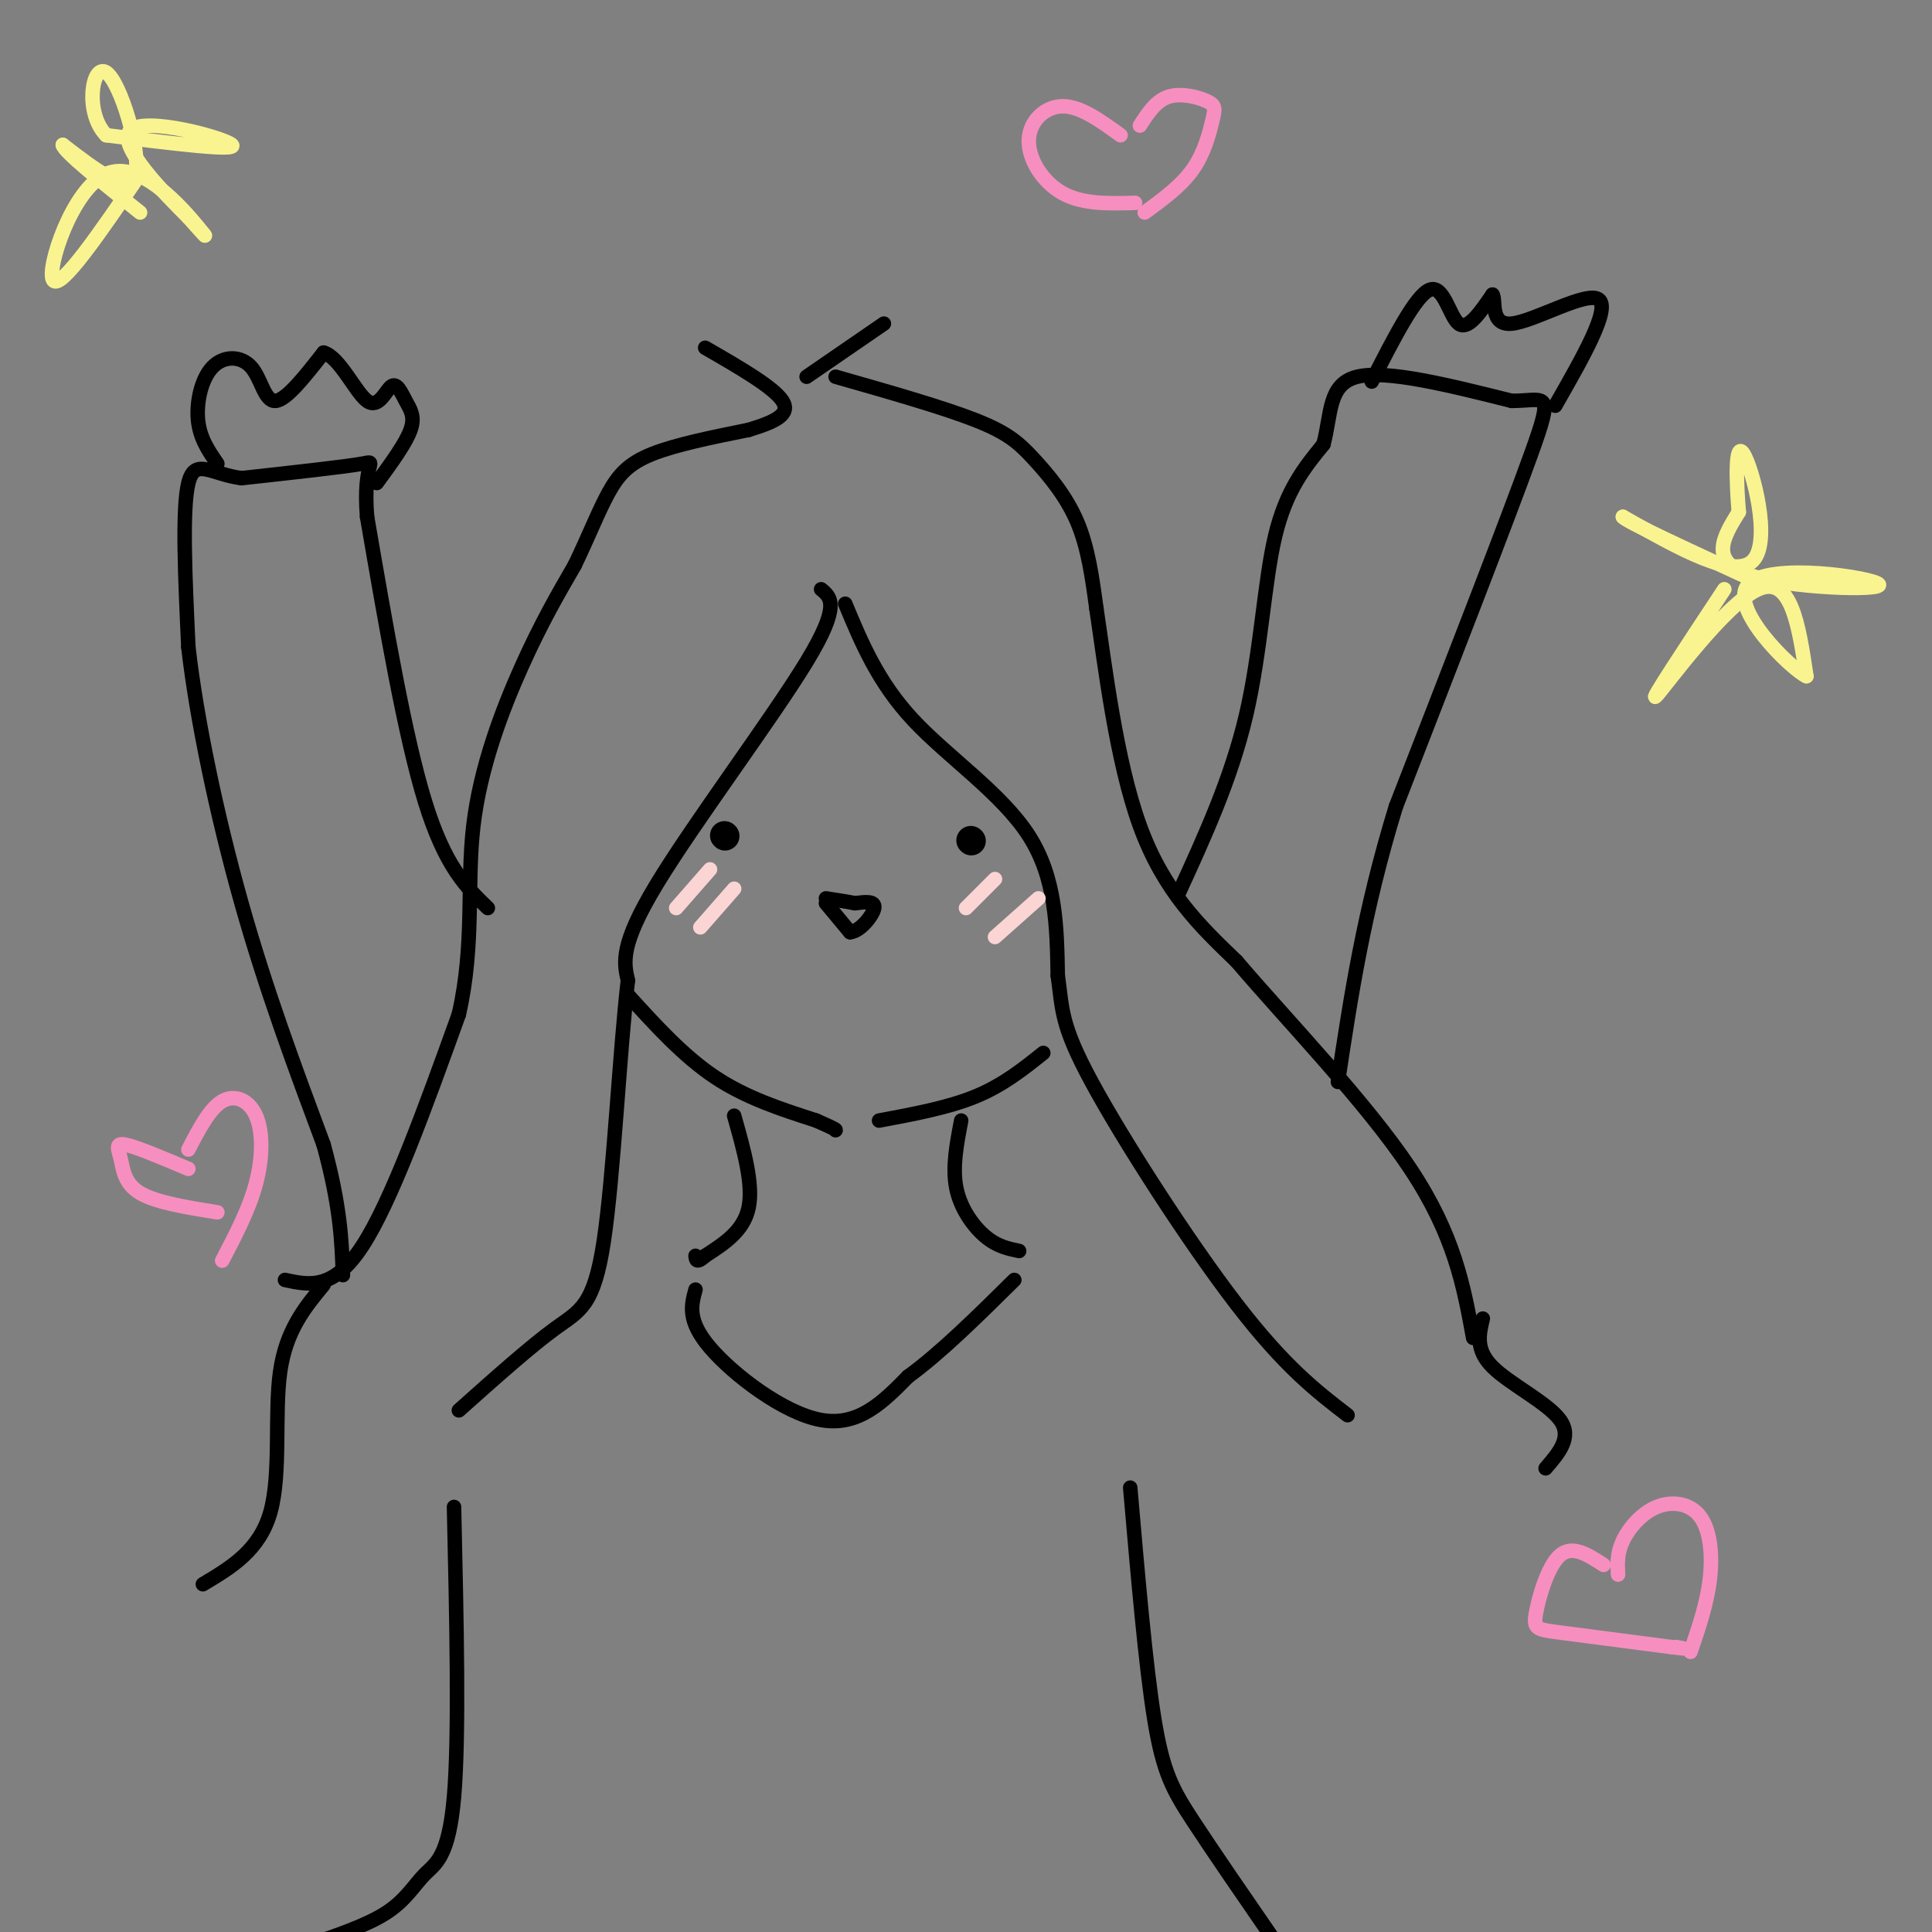 <svg viewBox='0 0 400 400' version='1.1' xmlns='http://www.w3.org/2000/svg' xmlns:xlink='http://www.w3.org/1999/xlink'><rect x="0" y="0" width="400" height="400" fill="#808080" stroke="none"/><g fill='none' stroke='rgb(0,0,0)' stroke-width='3' stroke-linecap='round' stroke-linejoin='round'><path d='M170,122c2.044,1.667 4.089,3.333 -3,15c-7.089,11.667 -23.311,33.333 -31,46c-7.689,12.667 -6.844,16.333 -6,20'/><path d='M130,203c-1.702,14.440 -2.958,40.542 -5,54c-2.042,13.458 -4.869,14.274 -10,18c-5.131,3.726 -12.565,10.363 -20,17'/><path d='M175,125c3.378,8.111 6.756,16.222 14,24c7.244,7.778 18.356,15.222 24,24c5.644,8.778 5.822,18.889 6,29'/><path d='M219,202c1.000,7.000 0.500,10.000 7,22c6.500,12.000 20.000,33.000 30,46c10.000,13.000 16.500,18.000 23,23'/><path d='M130,206c5.750,6.333 11.500,12.667 18,17c6.500,4.333 13.750,6.667 21,9'/><path d='M169,232c4.167,1.833 4.083,1.917 4,2'/><path d='M182,232c7.167,-1.333 14.333,-2.667 20,-5c5.667,-2.333 9.833,-5.667 14,-9'/><path d='M101,188c-4.417,-4.250 -8.833,-8.500 -13,-22c-4.167,-13.500 -8.083,-36.250 -12,-59'/><path d='M76,107c-0.978,-11.756 2.578,-11.644 -1,-11c-3.578,0.644 -14.289,1.822 -25,3'/><path d='M50,99c-6.333,-0.822 -9.667,-4.378 -11,1c-1.333,5.378 -0.667,19.689 0,34'/><path d='M39,134c1.689,14.844 5.911,34.956 11,53c5.089,18.044 11.044,34.022 17,50'/><path d='M67,237c3.500,12.833 3.750,19.917 4,27'/><path d='M244,185c5.467,-11.933 10.933,-23.867 14,-37c3.067,-13.133 3.733,-27.467 6,-37c2.267,-9.533 6.133,-14.267 10,-19'/><path d='M274,92c1.689,-6.289 0.911,-12.511 7,-14c6.089,-1.489 19.044,1.756 32,5'/><path d='M313,83c7.111,-0.022 8.889,-2.578 4,11c-4.889,13.578 -16.444,43.289 -28,73'/><path d='M289,167c-6.667,21.667 -9.333,39.333 -12,57'/><path d='M59,265c5.000,1.083 10.000,2.167 16,-7c6.000,-9.167 13.000,-28.583 20,-48'/><path d='M95,210c3.310,-14.536 1.583,-26.875 3,-39c1.417,-12.125 5.976,-24.036 10,-33c4.024,-8.964 7.512,-14.982 11,-21'/><path d='M119,117c2.988,-6.226 4.958,-11.292 7,-15c2.042,-3.708 4.155,-6.060 9,-8c4.845,-1.940 12.423,-3.470 20,-5'/><path d='M155,89c5.378,-1.622 8.822,-3.178 7,-6c-1.822,-2.822 -8.911,-6.911 -16,-11'/><path d='M167,78c0.000,0.000 16.000,-11.000 16,-11'/><path d='M173,78c11.143,3.179 22.286,6.357 29,9c6.714,2.643 9.000,4.750 12,8c3.000,3.250 6.714,7.643 9,13c2.286,5.357 3.143,11.679 4,18'/><path d='M227,126c1.733,11.556 4.067,31.444 9,45c4.933,13.556 12.467,20.778 20,28'/><path d='M256,199c10.533,12.356 26.867,29.244 36,43c9.133,13.756 11.067,24.378 13,35'/><path d='M152,231c2.000,7.083 4.000,14.167 3,19c-1.000,4.833 -5.000,7.417 -9,10'/><path d='M146,260c-1.833,1.667 -1.917,0.833 -2,0'/><path d='M199,232c-0.933,4.867 -1.867,9.733 -1,14c0.867,4.267 3.533,7.933 6,10c2.467,2.067 4.733,2.533 7,3'/><path d='M144,267c-0.889,3.200 -1.778,6.400 3,12c4.778,5.600 15.222,13.600 23,15c7.778,1.400 12.889,-3.800 18,-9'/><path d='M188,285c6.667,-4.833 14.333,-12.417 22,-20'/><path d='M94,312c0.542,23.744 1.083,47.488 0,60c-1.083,12.512 -3.792,13.792 -6,16c-2.208,2.208 -3.917,5.345 -8,8c-4.083,2.655 -10.542,4.827 -17,7'/><path d='M234,308c1.600,18.489 3.200,36.978 5,48c1.800,11.022 3.800,14.578 8,21c4.200,6.422 10.600,15.711 17,25'/><path d='M45,96c-1.812,-2.630 -3.624,-5.260 -4,-9c-0.376,-3.740 0.683,-8.590 3,-11c2.317,-2.410 5.893,-2.380 8,0c2.107,2.380 2.745,7.108 5,7c2.255,-0.108 6.128,-5.054 10,-10'/><path d='M67,73c3.321,0.932 6.622,8.264 9,10c2.378,1.736 3.833,-2.122 5,-3c1.167,-0.878 2.045,1.225 3,3c0.955,1.775 1.987,3.221 1,6c-0.987,2.779 -3.994,6.889 -7,11'/><path d='M284,79c4.556,-8.933 9.111,-17.867 12,-19c2.889,-1.133 4.111,5.533 6,7c1.889,1.467 4.444,-2.267 7,-6'/><path d='M309,61c0.810,0.988 -0.667,6.458 4,6c4.667,-0.458 15.476,-6.845 18,-5c2.524,1.845 -3.238,11.923 -9,22'/></g>
<g fill='none' stroke='rgb(249,244,144)' stroke-width='3' stroke-linecap='round' stroke-linejoin='round'><path d='M357,122c-8.022,12.133 -16.044,24.267 -14,22c2.044,-2.267 14.156,-18.933 21,-22c6.844,-3.067 8.422,7.467 10,18'/><path d='M374,140c-3.231,-1.509 -16.309,-14.281 -12,-19c4.309,-4.719 26.006,-1.386 27,0c0.994,1.386 -18.716,0.825 -27,-2c-8.284,-2.825 -5.142,-7.912 -2,-13'/><path d='M360,106c-0.524,-6.143 -0.833,-15.000 1,-12c1.833,3.000 5.810,17.857 2,22c-3.810,4.143 -15.405,-2.429 -27,-9'/><path d='M336,107c0.333,0.833 14.667,7.417 29,14'/><path d='M29,36c-8.274,12.125 -16.548,24.250 -18,22c-1.452,-2.250 3.917,-18.875 11,-22c7.083,-3.125 15.881,7.250 19,11c3.119,3.750 0.560,0.875 -2,-2'/><path d='M39,45c-4.583,-4.583 -15.042,-15.042 -12,-18c3.042,-2.958 19.583,1.583 21,3c1.417,1.417 -12.292,-0.292 -26,-2'/><path d='M22,28c-4.560,-4.571 -2.958,-15.000 0,-13c2.958,2.000 7.274,16.429 6,21c-1.274,4.571 -8.137,-0.714 -15,-6'/><path d='M13,30c0.167,1.333 8.083,7.667 16,14'/></g>
<g fill='none' stroke='rgb(246,143,191)' stroke-width='3' stroke-linecap='round' stroke-linejoin='round'><path d='M332,324c-3.226,-2.101 -6.452,-4.202 -9,-2c-2.548,2.202 -4.417,8.708 -5,12c-0.583,3.292 0.119,3.369 5,4c4.881,0.631 13.940,1.815 23,3'/><path d='M346,341c4.000,0.500 2.500,0.250 1,0'/><path d='M335,326c-0.120,-2.185 -0.239,-4.370 1,-7c1.239,-2.630 3.837,-5.705 7,-7c3.163,-1.295 6.890,-0.810 9,2c2.110,2.810 2.603,7.946 2,13c-0.603,5.054 -2.301,10.027 -4,15'/><path d='M232,28c-4.161,-3.012 -8.321,-6.024 -12,-6c-3.679,0.024 -6.875,3.083 -7,7c-0.125,3.917 2.821,8.690 7,11c4.179,2.310 9.589,2.155 15,2'/><path d='M236,26c1.676,-2.593 3.352,-5.187 6,-6c2.648,-0.813 6.266,0.153 8,1c1.734,0.847 1.582,1.574 1,4c-0.582,2.426 -1.595,6.550 -4,10c-2.405,3.450 -6.203,6.225 -10,9'/><path d='M39,242c-5.357,-2.268 -10.714,-4.536 -13,-5c-2.286,-0.464 -1.500,0.875 -1,3c0.500,2.125 0.714,5.036 4,7c3.286,1.964 9.643,2.982 16,4'/><path d='M39,238c2.208,-4.244 4.417,-8.488 7,-10c2.583,-1.512 5.542,-0.292 7,3c1.458,3.292 1.417,8.655 0,14c-1.417,5.345 -4.208,10.673 -7,16'/></g>
<g fill='none' stroke='rgb(0,0,0)' stroke-width='6' stroke-linecap='round' stroke-linejoin='round'><path d='M150,173c0.000,0.000 0.100,0.100 0.1,0.1'/><path d='M201,174c0.000,0.000 0.100,0.100 0.1,0.1'/></g>
<g fill='none' stroke='rgb(0,0,0)' stroke-width='3' stroke-linecap='round' stroke-linejoin='round'><path d='M171,187c0.000,0.000 5.000,6.000 5,6'/><path d='M176,193c2.067,-0.133 4.733,-3.467 5,-5c0.267,-1.533 -1.867,-1.267 -4,-1'/><path d='M177,187c-1.667,-0.333 -3.833,-0.667 -6,-1'/></g>
<g fill='none' stroke='rgb(251,212,212)' stroke-width='3' stroke-linecap='round' stroke-linejoin='round'><path d='M140,188c0.000,0.000 7.000,-8.000 7,-8'/><path d='M145,192c0.000,0.000 7.000,-8.000 7,-8'/><path d='M200,188c0.000,0.000 6.000,-6.000 6,-6'/><path d='M206,194c0.000,0.000 9.000,-8.000 9,-8'/></g>
<g fill='none' stroke='rgb(0,0,0)' stroke-width='3' stroke-linecap='round' stroke-linejoin='round'><path d='M67,266c-3.889,4.711 -7.778,9.422 -9,18c-1.222,8.578 0.222,21.022 -2,29c-2.222,7.978 -8.111,11.489 -14,15'/><path d='M307,273c-0.778,3.222 -1.556,6.444 2,10c3.556,3.556 11.444,7.444 14,11c2.556,3.556 -0.222,6.778 -3,10'/></g>
</svg>